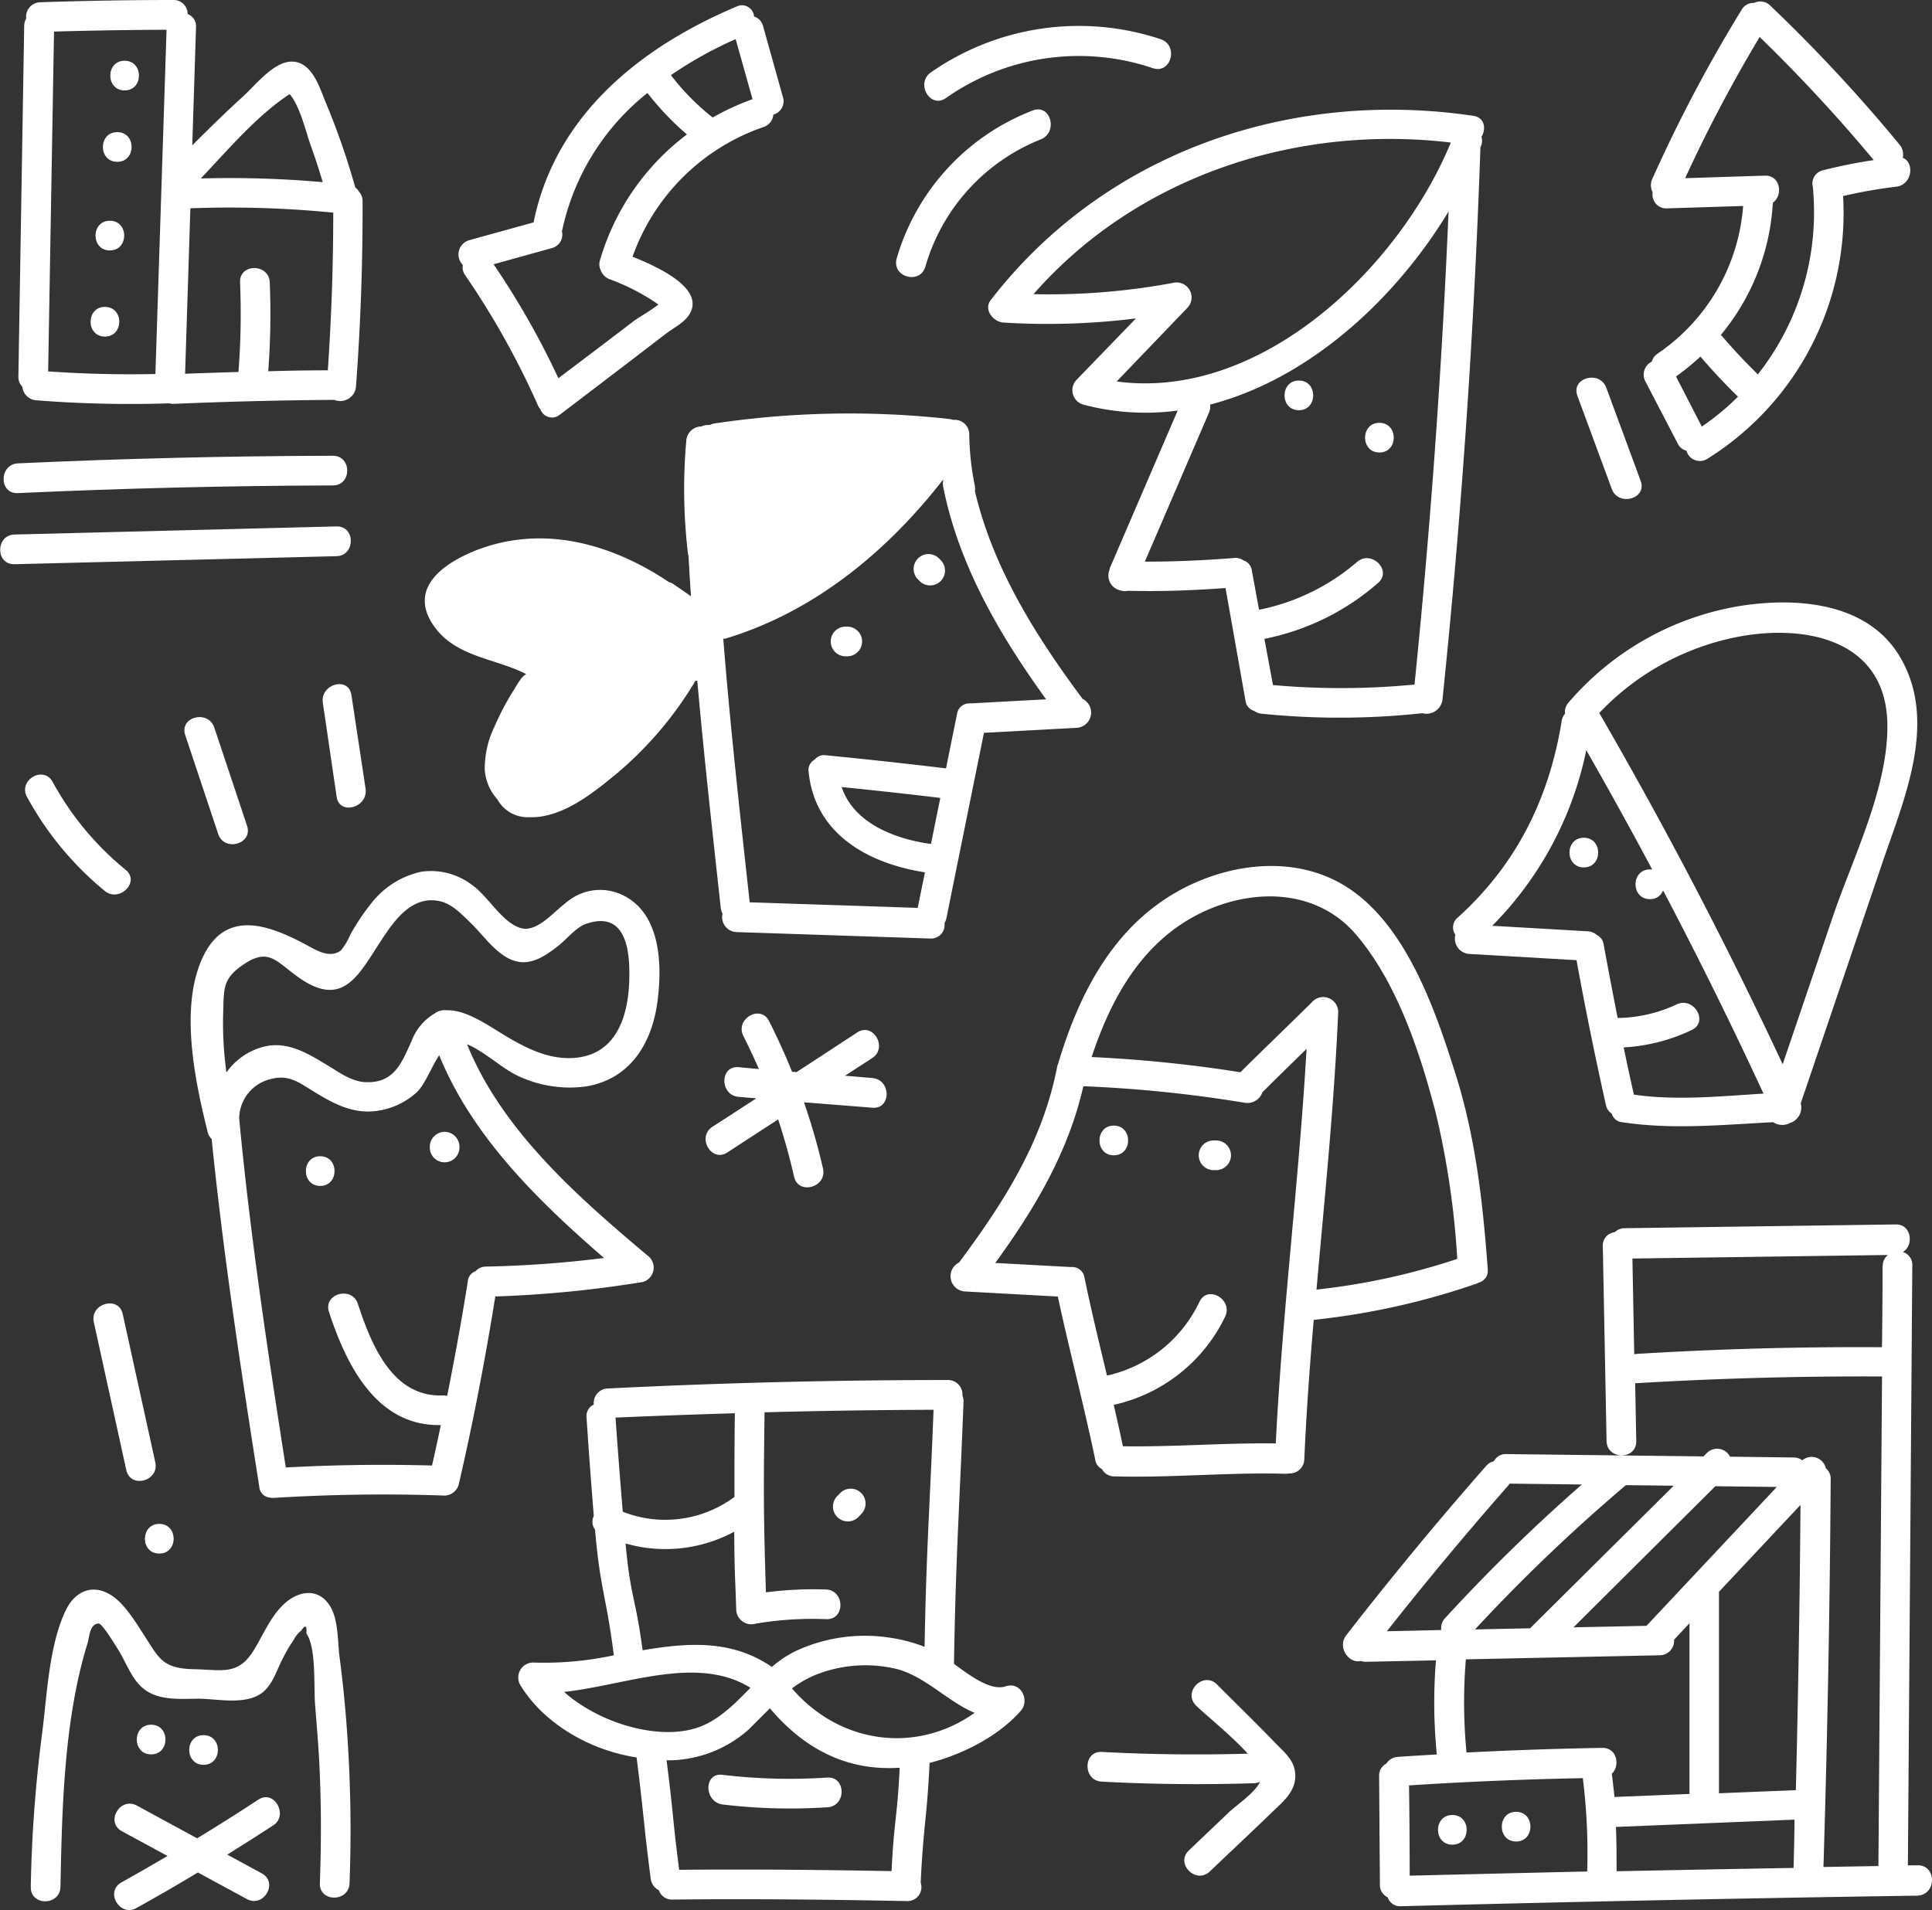 <svg xmlns="http://www.w3.org/2000/svg" viewBox="0 0 266.8 263.81"><rect x="0" y="0" width="266.8" height="263.81" fill="#333333" stroke="none"/><defs><style>.cls-1{fill:#fff;}</style></defs><title>Asset 17</title><g id="Layer_2" data-name="Layer 2"><g id="Capa_1" data-name="Capa 1"><path class="cls-1" d="M5,55.29a166.4,166.4,0,0,0,18.39.42,2.09,2.09,0,0,0,.63.07q11.07-.47,22.14-.55h0a2.18,2.18,0,0,0,3-1.82q.95-12.79.91-25.61a1.91,1.91,0,0,0-.49-1.32,2.12,2.12,0,0,0-.52-.59,101.37,101.37,0,0,0-4-11.55c-.86-2-1.83-5.69-4.62-5.83-2.56-.13-5.13,3.23-6.82,4.76-2.42,2.2-4.76,4.49-7.07,6.81l.52-16.32a1.79,1.79,0,0,0-1.16-1.82A1.92,1.92,0,0,0,24,0Q14.79,0,5.62.31a2,2,0,0,0-2,2.26,2,2,0,0,0-.28,1L2.54,52a1.86,1.86,0,0,0,.54,1.4A2.09,2.09,0,0,0,5,55.29ZM40,13c1.43,1.65,2.27,5.32,2.88,7s1.17,3.43,1.69,5.16a145.14,145.14,0,0,0-16.84-.51C31.46,20.72,35.54,15.9,40,13ZM26.29,28.77a145.28,145.28,0,0,1,19.73.6q0,10.9-.75,21.78-4.12,0-8.23.13A104.24,104.24,0,0,0,37.25,39c-.11-2.63-4.21-2.64-4.1,0a104.26,104.26,0,0,1-.22,12.38q-3.63.1-7.26.24l-.11,0ZM7.46,4.36Q15.22,4.14,23,4.11L21.46,51.66Q14,51.81,6.65,51.3Z"/><path class="cls-1" d="M17.21,12.49c2.64,0,2.64-4.1,0-4.1S14.57,12.49,17.21,12.49Z"/><path class="cls-1" d="M16.19,18.25c-2.64,0-2.64,4.1,0,4.1S18.84,18.25,16.19,18.25Z"/><path class="cls-1" d="M15.17,30.49c-2.64,0-2.64,4.1,0,4.1S17.82,30.49,15.17,30.49Z"/><path class="cls-1" d="M14.49,42.39c-2.64,0-2.64,4.1,0,4.1S17.14,42.39,14.49,42.39Z"/><path class="cls-1" d="M138.91,232.91c-2.06.69-4.82-1.38-7.17-3.09.24-14.73.75-21.45,1.32-36.17a2,2,0,0,0-.15-.88,2,2,0,0,0-2-2.16q-23.5,0-47,1.17A2,2,0,0,0,82,194a1.74,1.74,0,0,0-1,1.8c.29,4.53.64,9.06,1,13.59a1.8,1.8,0,0,0,.17,1.88c.74,8.47,1.52,8.92,2.6,17.36a45.62,45.62,0,0,1-11.19,1,2.07,2.07,0,0,0-1.73,3.11c3.19,5.26,9.52,9,16.06,10,1,7.86.92,8.74,1.93,16.6A2.11,2.11,0,0,0,91,261.09a1.87,1.87,0,0,0,1.88,1.28c10.8-.12,21.59,0,32.39.21a1.92,1.92,0,0,0,1.88-2.51c0-.06,0-.11,0-.17.37-7.8.85-8.6,1.22-16.4,4.29-1.11,9.34-3.51,12.59-7.19C142.24,234.85,141,232.23,138.91,232.91Zm-34.55-8.65a47,47,0,0,1,9.75-.62c2.64.09,2.57-4-.06-4.1a50.71,50.71,0,0,0-8.28.4c-.34-11-.33-13.91-.19-24.87q11.67-.31,23.34-.35c-.52,13.58-1,19.16-1.24,32.74a21.9,21.9,0,0,0-5-1.29,22.64,22.64,0,0,0-12.87,1.91,15.08,15.08,0,0,0-3.22,2.16c-5.54-3.81-11.63-3.36-17.85-2.3-1-7.57-1.66-7.15-2.35-14.75a20,20,0,0,0,15-1.63c.06,6.25.07,4.5.28,10.75A2.09,2.09,0,0,0,104.36,224.26Zm-2.88-29.06c-.05,3.85-.06,7.7-.05,11.55A16,16,0,0,1,86,208.8c-.36-4.32-.69-8.64-1-13Q93.28,195.44,101.49,195.2ZM77.9,233.69c8.56-.93,18.37-5.15,25.73-.57-2.28,2.33-4.54,4.64-7.55,5.58C90.61,240.39,82.58,237.88,77.9,233.69Zm45.22,24.75c-9.78-.18-19.55-.27-29.33-.18-.95-7.37-.79-7.75-1.74-15.12a16.83,16.83,0,0,0,11.34-4.26c1-1,2-2,2.93-2.93,5,5.93,11,8.67,17.92,8.21C123.9,251.25,123.46,251.34,123.12,258.44Zm-13.75-25.23a14,14,0,0,1,3.37-1.92,18.58,18.58,0,0,1,11-.79c4,1,7.19,4.57,10.85,6.08C126.67,242.22,116.08,241,109.37,233.21Z"/><path class="cls-1" d="M118.55,209.52l.4-.42a2.05,2.05,0,1,0-2.94-2.86l-.4.42a2.05,2.05,0,1,0,2.94,2.86Z"/><path class="cls-1" d="M114.22,245.52a78.4,78.4,0,0,1-14.47-.38c-2.61-.31-2.53,3.79.06,4.1a78.38,78.38,0,0,0,14.47.38C116.9,249.45,116.86,245.35,114.22,245.52Z"/><path class="cls-1" d="M201.31,126.73a1.76,1.76,0,0,0-.33,2.38,2.12,2.12,0,0,0,1.92,2.65l14.81.86q1.82,10,4.06,20a1.81,1.81,0,0,0,.81,1.19A1.6,1.6,0,0,0,224,155c6.9,1.06,13.92.35,20.86,0a2.3,2.3,0,0,0,2.36.1,2.23,2.23,0,0,0,1.45-2.7l11.2-33c3-8.88,7.83-19.65,2.52-28.65-4.43-7.51-14.09-8.27-21.88-7.09A39.66,39.66,0,0,0,216.64,97a2,2,0,0,0-.52,1.59,1.81,1.81,0,0,0-.46,1C213.94,110.26,209.41,119.43,201.31,126.73ZM239.78,88c9.58-1.89,20.77.35,20.86,12.17.07,8.71-4.75,18.27-7.52,26.39L246.18,147q-11.6-24.81-25.33-48.52A35.72,35.72,0,0,1,239.78,88Zm-20.72,15.62q4.67,8.17,9.1,16.47a2.23,2.23,0,0,0-.32,0c-2.64,0-2.64,4.1,0,4.1a1.86,1.86,0,0,0,1.82-1.21q7.29,13.86,13.87,28.07c-5.93.36-12,1-17.9.14q-.73-3.25-1.41-6.52a25,25,0,0,0,9.39-2.4c2.39-1.12.31-4.66-2.07-3.54a19.86,19.86,0,0,1-7.85,1.87,2.24,2.24,0,0,0-.3,0q-1-5.06-1.93-10.14a1.69,1.69,0,0,0-.94-1.31,2,2,0,0,0-1.28-.52l-13.17-.76A48.07,48.07,0,0,0,219.06,103.59Z"/><path class="cls-1" d="M72.63,93.09l-.05.08a2.16,2.16,0,0,0-.66.62A14.43,14.43,0,0,0,71,95.25l-.14.2a36.73,36.73,0,0,0-2.52,4.79,13.43,13.43,0,0,0-1.4,6,6.74,6.74,0,0,0,1.75,4.17A4.73,4.73,0,0,0,73,112.87c4.6.21,9-3.41,12.34-6.17A50.52,50.52,0,0,0,95.88,94.3a2.19,2.19,0,0,0,.11-.23l.3-.06c.93,10.47,2.1,20.92,3.24,31.37a2.19,2.19,0,0,0,.25.82,2.06,2.06,0,0,0,1.94,2.54l26.71.89a1.88,1.88,0,0,0,2-2.14,2,2,0,0,0,.26-.65q2.59-12.81,5.19-25.62l12.77-.69a2.11,2.11,0,0,0,.85-4c-6.47-8.7-12.37-18.07-14.87-28.7a2.17,2.17,0,0,0,0-.7,37.26,37.26,0,0,1-.78-7.13,2,2,0,0,0-2.22-2,2.25,2.25,0,0,0-.54-.13,126.25,126.25,0,0,0-32.44.62,2,2,0,0,0-.64.21,2.44,2.44,0,0,0-1.16.2,2.12,2.12,0,0,0-2.08,2A75.77,75.77,0,0,0,95,76.43a2.28,2.28,0,0,0,.08.35q.15,2.79.34,5.57l-2.45-1.69a1.59,1.59,0,0,0-.56-.24C84.34,75,74.5,72.24,65,76.32c-4,1.74-8.22,4.91-5.45,9.58C62.48,90.76,68.17,90.81,72.63,93.09Zm55.93,23.48c-5-.68-10.67-2.88-12.33-7.86q6.82.68,13.62,1.5ZM100.1,88.23c12.31-3.69,22.36-12,30.15-22l0,.14a2.16,2.16,0,0,0,0,.87c2.16,10.84,7.8,20.48,14.21,29.35l-10.33.56-.23,0a1.71,1.71,0,0,0-1.74,1.47l-1.52,7.51q-8.28-1-16.59-1.81a1.67,1.67,0,0,0-1.54.59,1.63,1.63,0,0,0-.84,1.72c.87,8.63,8.31,12.65,16.06,13.86l-1,4.91-23.2-.77c-1.33-12.13-2.69-24.27-3.65-36.43Zm-18.18,1.2h0l0,.13S81.92,89.48,81.92,89.43Z"/><path class="cls-1" d="M127,80.26a2,2,0,1,0,2.9-2.9l-.23-.23a2,2,0,0,0-2.9,2.9Z"/><path class="cls-1" d="M116.81,90.65H117a2,2,0,0,0,0-4.1h-.23a2,2,0,0,0,0,4.1Z"/><path class="cls-1" d="M61.35,156.33a2.08,2.08,0,0,0-2,2v.16a2,2,0,1,0,4.1,0v-.16A2.07,2.07,0,0,0,61.35,156.33Z"/><path class="cls-1" d="M44.22,159.7c-2.64,0-2.64,4.1,0,4.1S46.86,159.7,44.22,159.7Z"/><path class="cls-1" d="M89.65,173.61c-9.66-8.13-20.3-17.37-25.15-29.37,2.35.93,5,3.49,7.16,4.42a16.65,16.65,0,0,0,9.4,1.38c6-1.07,8.95-5.94,9.72-11.62.71-5.23.5-12.66-5.27-15a7.13,7.13,0,0,0-5.61.15c-2.69,1.15-5.25,5.4-8,4.61-2.54-.73-4.51-4.41-6.7-5.94a9.36,9.36,0,0,0-7-1.84,11.94,11.94,0,0,0-6.73,4.12,31,31,0,0,0-3.1,4.59,8.72,8.72,0,0,1-1.29,2.16c-1.66,1.24-3.57-.15-5.37-1.08-4.82-2.5-10.47-4.44-13.56,1.73-3.46,6.89-1.24,17.33.52,24.4a1.93,1.93,0,0,0,.56,1c1.63,16.12,4.06,32,6.58,48.07a1.6,1.6,0,0,0,1.38,1.45,2.1,2.1,0,0,0,.59.05c7.86-.48,15.69-.6,23.56-.32a2.07,2.07,0,0,0,2-1.5c2-8.63,3.66-17.28,5.06-26a158.49,158.49,0,0,0,20.36-2A2.06,2.06,0,0,0,89.65,173.61ZM31.27,148.13a49.56,49.56,0,0,1-.45-8.24c.11-3.42-.08-4.72,2.83-6.69,3.49-2.37,4.55-.34,7.57,1.79,6.23,4.41,8.32-.41,11.55-5.29,1.77-2.67,4.2-6.12,8.07-5.2,1.72.41,3.13,2,4.33,3.15,1.79,1.76,3.7,4.67,6.36,5.18,2.08.4,3.9-.92,5.46-2.1,1.17-.89,2.54-2.64,3.92-3.12,5.31-1.85,6,3.26,6,6.76.05,5.3-1.43,11.4-7.78,11.76-4.2.24-7.9-2.17-11.31-4.28-2.38-1.47-4.39-2.37-6.12-2.31A2.33,2.33,0,0,0,60,140a7.36,7.36,0,0,0-3.16,3.79c-1.35,2.92-2.34,5.83-6.34,5.68-1.92-.07-3.59-1.31-5.16-2.26-2.5-1.51-5.17-3.22-8.23-2.78A9,9,0,0,0,31.27,148.13Zm35.85,26.81a1.93,1.93,0,0,0-1.43.63A1.62,1.62,0,0,0,64.6,177c-.84,5.3-1.8,10.56-2.85,15.81a2.12,2.12,0,0,0-.6-.07c-7,.27-9.9-7.1-11.73-12.65-.82-2.49-4.78-1.43-4,1.09,2.39,7.3,6.55,15.85,15.46,15.65-.39,1.86-.8,3.73-1.22,5.59q-10.11-.28-20.19.27c-2.51-16.06-4.91-32-6.44-48.19a5.64,5.64,0,0,1,4.18-5.41c2.58-.76,4,.37,6.07,1.65,2.49,1.51,4.9,2.89,7.89,2.78a10.19,10.19,0,0,0,6.3-2.58c1.16-1,2.05-3.48,3.18-5.19,4.55,11.2,13.65,20.12,22.76,28A151.47,151.47,0,0,1,67.12,174.94Z"/><path class="cls-1" d="M136.8,41.47c-1,1.33.4,3,1.77,3.08a98.22,98.22,0,0,0,18.3-.57l-8.2,8.48a2.07,2.07,0,0,0,.9,3.42,33.66,33.66,0,0,0,13.06.83l-9.39,21.81s0,.08,0,.12a2.15,2.15,0,0,0-.1.32v0a2.08,2.08,0,0,0,1.6,2.59,1.77,1.77,0,0,0,1,.05c4.49.12,9-.05,13.5-.38L172,96.79a1.67,1.67,0,0,0,1.19,1.4,2.1,2.1,0,0,0,1.05.39,106.2,106.2,0,0,0,22.17-.07,2.23,2.23,0,0,0,2.79-1.89q3.93-38,5.24-76.27l.08-.2a1.76,1.76,0,0,0,.06-1.25c.67-1.09.47-2.66-1.12-2.9C178.23,12.25,152.58,21,136.8,41.47Zm58.55,53.08a105.67,105.67,0,0,1-19.56.07l-1.18-6.38a33.82,33.82,0,0,0,15.69-7.72c2-1.73-.91-4.61-2.9-2.9a29.6,29.6,0,0,1-13.53,6.6l-1-5.42a1.67,1.67,0,0,0-1.17-1.4,1.79,1.79,0,0,0-1.26-.33c-4.1.32-8.23.52-12.34.5L166.95,57a2.14,2.14,0,0,0,.16-1.12c13.57-3.5,25.56-14.47,32.93-26.67Q198.65,61.93,195.34,94.54Zm5-74.86c-7.14,17.32-26.22,35.68-46.14,33L164,42.49a2.07,2.07,0,0,0-2-3.42,93.48,93.48,0,0,1-19.28,1.56C157,24.34,179,17.15,200.35,19.69Z"/><path class="cls-1" d="M179.37,52.56c-2.64,0-2.64,4.1,0,4.1S182,52.56,179.37,52.56Z"/><path class="cls-1" d="M190.49,62.5c2.64,0,2.64-4.1,0-4.1S187.85,62.5,190.49,62.5Z"/><path class="cls-1" d="M204.17,177.17a1.7,1.7,0,0,0,1.28-1.88c-.67-9.12-1.67-18.16-4.44-26.92-2.87-9.1-7.08-21.51-16-26.43-7.77-4.29-17.81-2.22-24.77,2.69-7.51,5.29-11.56,13.72-14.12,22.3a2.21,2.21,0,0,0-.14.45c-2,10.31-7.34,18.67-13.54,27a2.11,2.11,0,0,0,.85,4l12.79.7c1.62,7.54,3.6,15,5.17,22.55a1.75,1.75,0,0,0,.93,1.29,1.92,1.92,0,0,0,1.7,1c7.88.22,15.75-.58,23.63-.36a2.17,2.17,0,0,0,.53-.05,2,2,0,0,0,2.08-2c.28-6.42.75-12.82,1.3-19.21a100.86,100.86,0,0,0,22.48-5Zm-28,22.2c-7-.1-14.06.5-21.1.39q-.61-2.87-1.27-5.72a22.43,22.43,0,0,0,15.38-12.17c1.14-2.36-2.39-4.45-3.54-2.07A18.61,18.61,0,0,1,152.87,190c-1.08-4.5-2.17-9-3.11-13.54A1.72,1.72,0,0,0,148,175l-.24,0-10.32-.56c5.47-7.52,10.07-15.26,12.17-24.41a181.5,181.5,0,0,1,22.31,2.29,2.19,2.19,0,0,0,2.41-1.45c2-2,4.06-4,6.1-6C179.39,163.08,177.08,181.17,176.18,199.37Zm5.63-21.25c1.13-12.78,2.45-25.55,3-38.38a2.07,2.07,0,0,0-3.5-1.45c-3.31,3.3-6.7,6.51-10,9.81A187.85,187.85,0,0,0,150.75,146c2.32-7,5.84-13.85,12.07-18.14,7.37-5.07,18.13-6.13,24.43,1.21,5.68,6.62,8.91,16.45,11.06,24.81a115.58,115.58,0,0,1,2.93,20A93.08,93.08,0,0,1,181.81,178.12Z"/><path class="cls-1" d="M153.81,155.47c-2.64,0-2.64,4.1,0,4.1S156.45,155.47,153.81,155.47Z"/><path class="cls-1" d="M167.94,157.52h-.35a2,2,0,1,0,0,4.1h.35a2,2,0,1,0,0-4.1Z"/><path class="cls-1" d="M64.23,38a112,112,0,0,1,10.06,18,2,2,0,0,0,.33.51,1.7,1.7,0,0,0,2.69.77l9.58-7.3L92,46.06c1-.75,2.51-1.52,3.18-2.6,2.22-3.52-4-6.47-7.83-8a29.3,29.3,0,0,1,18.07-17.91,2,2,0,0,0,1.38-1.72,1.91,1.91,0,0,0,1.32-2.41l-2.74-9.8a1.86,1.86,0,0,0-1.25-1.34A1.67,1.67,0,0,0,101.71.91c-13.23,5.57-25,15-28,29.7,0,0,0,.07,0,.1l-8.93,2.47a2.05,2.05,0,0,0-.86,3.42A1.77,1.77,0,0,0,64.23,38ZM101.59,5.4l2.33,8.3a34.62,34.62,0,0,0-5.5,2.53,32.8,32.8,0,0,1-5.77-5.85A55.35,55.35,0,0,1,101.59,5.4ZM76.2,34.27a1.92,1.92,0,0,0,1.39-2.36,2.19,2.19,0,0,0,.07-.21A33.07,33.07,0,0,1,89.41,12.84a38.74,38.74,0,0,0,5.45,5.73,33.52,33.52,0,0,0-12,17.35,1.87,1.87,0,0,0,.1,1.41,2.1,2.1,0,0,0,1.21,1.23,29.51,29.51,0,0,1,6.75,3.5c-1,.81-2.8,1.83-3.26,2.18l-3.94,3-6.61,5A111.9,111.9,0,0,0,68.16,36.5Z"/><path class="cls-1" d="M231.68,61.25a1.8,1.8,0,0,0,1.21,1,1.92,1.92,0,0,0,2.89,1.12,40,40,0,0,0,18.74-36.29,67.77,67.77,0,0,1,7.33-1.29c2.24-.26,2.56-3.36.91-4a2.06,2.06,0,0,0-.44-1.81A218.13,218.13,0,0,0,244.47.78,1.92,1.92,0,0,0,242.25.4a1.9,1.9,0,0,0-1.77,1A203.84,203.84,0,0,0,228.18,24.7a2.08,2.08,0,0,0,.05,1.87,1.89,1.89,0,0,0,2,2.21l10.49-.33a27.12,27.12,0,0,1-11.79,20.38,2,2,0,0,0-.83,1.12,2,2,0,0,0-.85,2.79ZM244.82,28c1.44-1,1.08-3.81-1.11-3.74l-11,.35A203.75,203.75,0,0,1,243,5.11a218.2,218.2,0,0,1,15.75,17c-2.36.36-4.7.82-7,1.41a1.87,1.87,0,0,0-1.4,2.32s0,0,0,.07a36.19,36.19,0,0,1-7.6,25.8c-1.78-1.75-3.48-3.56-5.1-5.46A31.27,31.27,0,0,0,244.82,28Zm-10,21.25q2.47,2.89,5.19,5.54a35.66,35.66,0,0,1-5,4.13L231.45,52A33.17,33.17,0,0,0,234.84,49.23Z"/><path class="cls-1" d="M264.82,257.64l-1.35,0,.61-82.85a1.85,1.85,0,0,0-1.29-1.86c1.53-.94,1.19-3.84-1-3.81l-37.42.52a1.92,1.92,0,0,0-1.37.55,1.85,1.85,0,0,0-1.66,2l.52,26.85c.05,2.63,4.15,2.64,4.1,0l-.15-8a2.19,2.19,0,0,0,.3,0q16.88-1,33.79-.92-.25,33.81-.5,67.62l-7.59.13q.82-26.77,1-53.56a1.86,1.86,0,0,0-.68-1.52,2,2,0,0,0-3.24-1.09,2,2,0,0,0-1.2-.39l-8.78-.11a2,2,0,0,0-3.2-.51l-.47.47L208,200.84a1.83,1.83,0,0,0-1.71,1,1.86,1.86,0,0,0-1.06.64q-10,11.38-19.31,23.37c-1.32,1.7.42,4,2,3.56a2.08,2.08,0,0,0,.74.12l9.64-.2a71.8,71.8,0,0,0,.12,13c-1.79.1-3.58.21-5.37.33a2,2,0,0,0-1.6.93,1.84,1.84,0,0,0-1,1.72q.05,7.48.11,15a1.87,1.87,0,0,0,1.07,1.75,1.8,1.8,0,0,0,1.85,1.23q35.65-.93,71.31-1.46C267.46,261.71,267.47,257.61,264.82,257.64Zm-27.94-52.36,8.49.1-18,19.18-10.08.21Zm-5.75-.07-19.75,19.61-.06.08-7.63.16a239.19,239.19,0,0,1,20.84-19.93Zm-39.61,20.1q8.06-10.22,16.65-20a2.31,2.31,0,0,0,.28-.39l10,.12a239.21,239.21,0,0,0-18.89,18.46,2,2,0,0,0-.53,1.64Zm3.15,33.76q0-6.23-.09-12.47,12-.77,24-1A84,84,0,0,1,219.2,258a2.21,2.21,0,0,0,0,.49Q207,258.77,194.68,259.07ZM222.58,245c1.18-1.11.74-3.62-1.33-3.58q-9.37.16-18.73.64a71.8,71.8,0,0,1-.09-12.87l26.75-.56a2,2,0,0,0,2-2.15l2.13-2.27v23.57l-10.36.42Q222.79,246.6,222.58,245Zm25.09,13q-12.21.21-24.43.46a2.26,2.26,0,0,0,0-.39c0-1.92,0-3.82-.09-5.73l24.46-1,.2,0C247.8,253.49,247.75,255.72,247.68,257.95Zm.3-10.73a2.22,2.22,0,0,0-.31,0l-10.28.42V219.86l11.26-12Q248.49,227.56,248,247.21Zm12-72.39q0,5.6-.08,11.2-16.93-.11-33.83.92a2.28,2.28,0,0,0-.38.06l-.25-13.23,35.28-.49A1.88,1.88,0,0,0,260,174.82Z"/><path class="cls-1" d="M200.56,250.69c-2.64,0-2.64,4.1,0,4.1S203.21,250.69,200.56,250.69Z"/><path class="cls-1" d="M209.37,250.25c-2.64,0-2.64,4.1,0,4.1S212,250.25,209.37,250.25Z"/><path class="cls-1" d="M218.72,119.81c2.64,0,2.64-4.1,0-4.1S216.08,119.81,218.72,119.81Z"/><path class="cls-1" d="M46.89,228.86c-.28-2.14-.14-5-1.24-6.9-1.6-2.74-4.44-2.29-6.48-.36-1.82,1.72-2.8,4.16-4.08,6.26-2.2,3.61-4.36,2.77-8.37,2.69-4.35-.09-4.8-1.57-6.93-4.87-1.09-1.69-2.55-4.06-4.24-5.22-2.66-1.82-5.18-.75-6.49,2-2.34,4.93-2.56,11.81-3.27,17.17a188.16,188.16,0,0,0-1.54,21c-.05,2.64,4,2.64,4.1,0,.21-10.88.49-23.19,3.74-33.66.24-.77.27-2.66,1.51-2.73.54,0,2.26,2.9,2.65,3.5,1,1.56,1.67,3.5,2.92,4.89,2.17,2.4,5.45,2,8.43,2,2.58.05,6.23.86,8.5-.75,1.53-1.09,2.06-3.1,2.89-4.69a20.85,20.85,0,0,1,1.6-2.73,3.57,3.57,0,0,1,1-1.23q.86-1.29.72.38c1.39,2,1,7.3,1.2,9.83s.42,5.05.56,7.58c.3,5.7.31,11.4.1,17.1-.09,2.64,4,2.64,4.1,0a193.72,193.72,0,0,0-.34-20.9Q47.57,234.05,46.89,228.86Z"/><path class="cls-1" d="M35.67,248.57q-4.18,2.75-8.45,5.34l-8.32-4.52c-2.32-1.26-4.39,2.28-2.07,3.54l6.3,3.42c-2.11,1.24-4.22,2.46-6.36,3.65-2.31,1.28-.24,4.82,2.07,3.54q4.29-2.38,8.49-4.91l6.76,3.67c2.32,1.26,4.39-2.28,2.07-3.54l-4.78-2.6c2.14-1.33,4.26-2.67,6.37-4.05S37.89,247.11,35.67,248.57Z"/><path class="cls-1" d="M20.87,242.32c2.64,0,2.64-4.1,0-4.1S18.23,242.32,20.87,242.32Z"/><path class="cls-1" d="M28.11,239.66c-2.64,0-2.64,4.1,0,4.1S30.75,239.66,28.11,239.66Z"/><path class="cls-1" d="M127.79,36.83a26.94,26.94,0,0,1,15.94-17.58c2.43-1,1.37-4.92-1.09-4a31.27,31.27,0,0,0-18.81,20.44C123.1,38.28,127.05,39.36,127.79,36.83Z"/><path class="cls-1" d="M130.62,13.55a31.88,31.88,0,0,1,28.59-4.13c2.51.83,3.59-3.13,1.09-4A35.74,35.74,0,0,0,128.55,10C126.4,11.5,128.44,15.06,130.62,13.55Z"/><path class="cls-1" d="M2.47,68.11q21.74-1,43.5-1.06c2.64,0,2.64-4.1,0-4.1Q24.21,63,2.47,64C-.15,64.14-.17,68.24,2.47,68.11Z"/><path class="cls-1" d="M46.46,72.71,2,73.83c-2.63.07-2.64,4.17,0,4.1l44.48-1.11C49.1,76.74,49.11,72.64,46.46,72.71Z"/><path class="cls-1" d="M14.46,123.05c2,1.66,4.94-1.22,2.9-2.9A41,41,0,0,1,7.27,108c-1.26-2.32-4.8-.25-3.54,2.07A44,44,0,0,0,14.46,123.05Z"/><path class="cls-1" d="M25.58,101.54l4.55,13.65c.83,2.49,4.79,1.42,4-1.09l-4.55-13.65C28.7,98,24.74,99,25.58,101.54Z"/><path class="cls-1" d="M44.58,97.06l1.91,13c.38,2.6,4.33,1.5,4-1.09L48.53,96C48.15,93.37,44.2,94.47,44.58,97.06Z"/><path class="cls-1" d="M21.45,202l-4.5-20.5c-.57-2.58-4.52-1.49-4,1.09l4.5,20.5C18.06,205.65,22,204.56,21.45,202Z"/><path class="cls-1" d="M22,214.58c2.64,0,2.64-4.1,0-4.1S19.33,214.58,22,214.58Z"/><path class="cls-1" d="M120.47,153c2.63.22,2.61-3.88,0-4.1l-3.78-.32,3.75-2.43c2.21-1.43.15-5-2.07-3.54L110,148.08l-.62-.05q-1.44-3.56-3.18-7c-1.19-2.35-4.73-.28-3.54,2.07q1.14,2.26,2.14,4.56L102,147.4c-2.63-.22-2.61,3.88,0,4.1l2.45.2-6.06,3.93c-2.21,1.43-.15,5,2.07,3.54l7-4.56q1.28,3.89,2.2,7.92c.58,2.57,4.54,1.48,4-1.09a87.3,87.3,0,0,0-2.61-9.12l.09-.06Z"/><path class="cls-1" d="M168.06,232.66c-1.87-1.87-4.77,1-2.9,2.9,1.26,1.26,4.89,4.15,7.15,6.66q-10.08.29-20.15-.24c-2.64-.14-2.63,4,0,4.1q10.5.56,21,.22a2.12,2.12,0,0,0,.85-.2c-.7,1.52-3.28,3.24-4.32,4.23l-5.52,5.26c-1.91,1.82,1,4.72,2.9,2.9,2.86-2.73,5.75-5.43,8.59-8.18,1.43-1.38,3.14-2.73,3.21-4.88s-1.37-3.26-2.74-4.67C173.47,238,170.75,235.36,168.06,232.66Z"/><path class="cls-1" d="M222.58,67.54c.91,2.45,4.87,1.39,4-1.09l-4.76-12.9c-.91-2.45-4.87-1.39-4,1.09Z"/></g></g></svg>